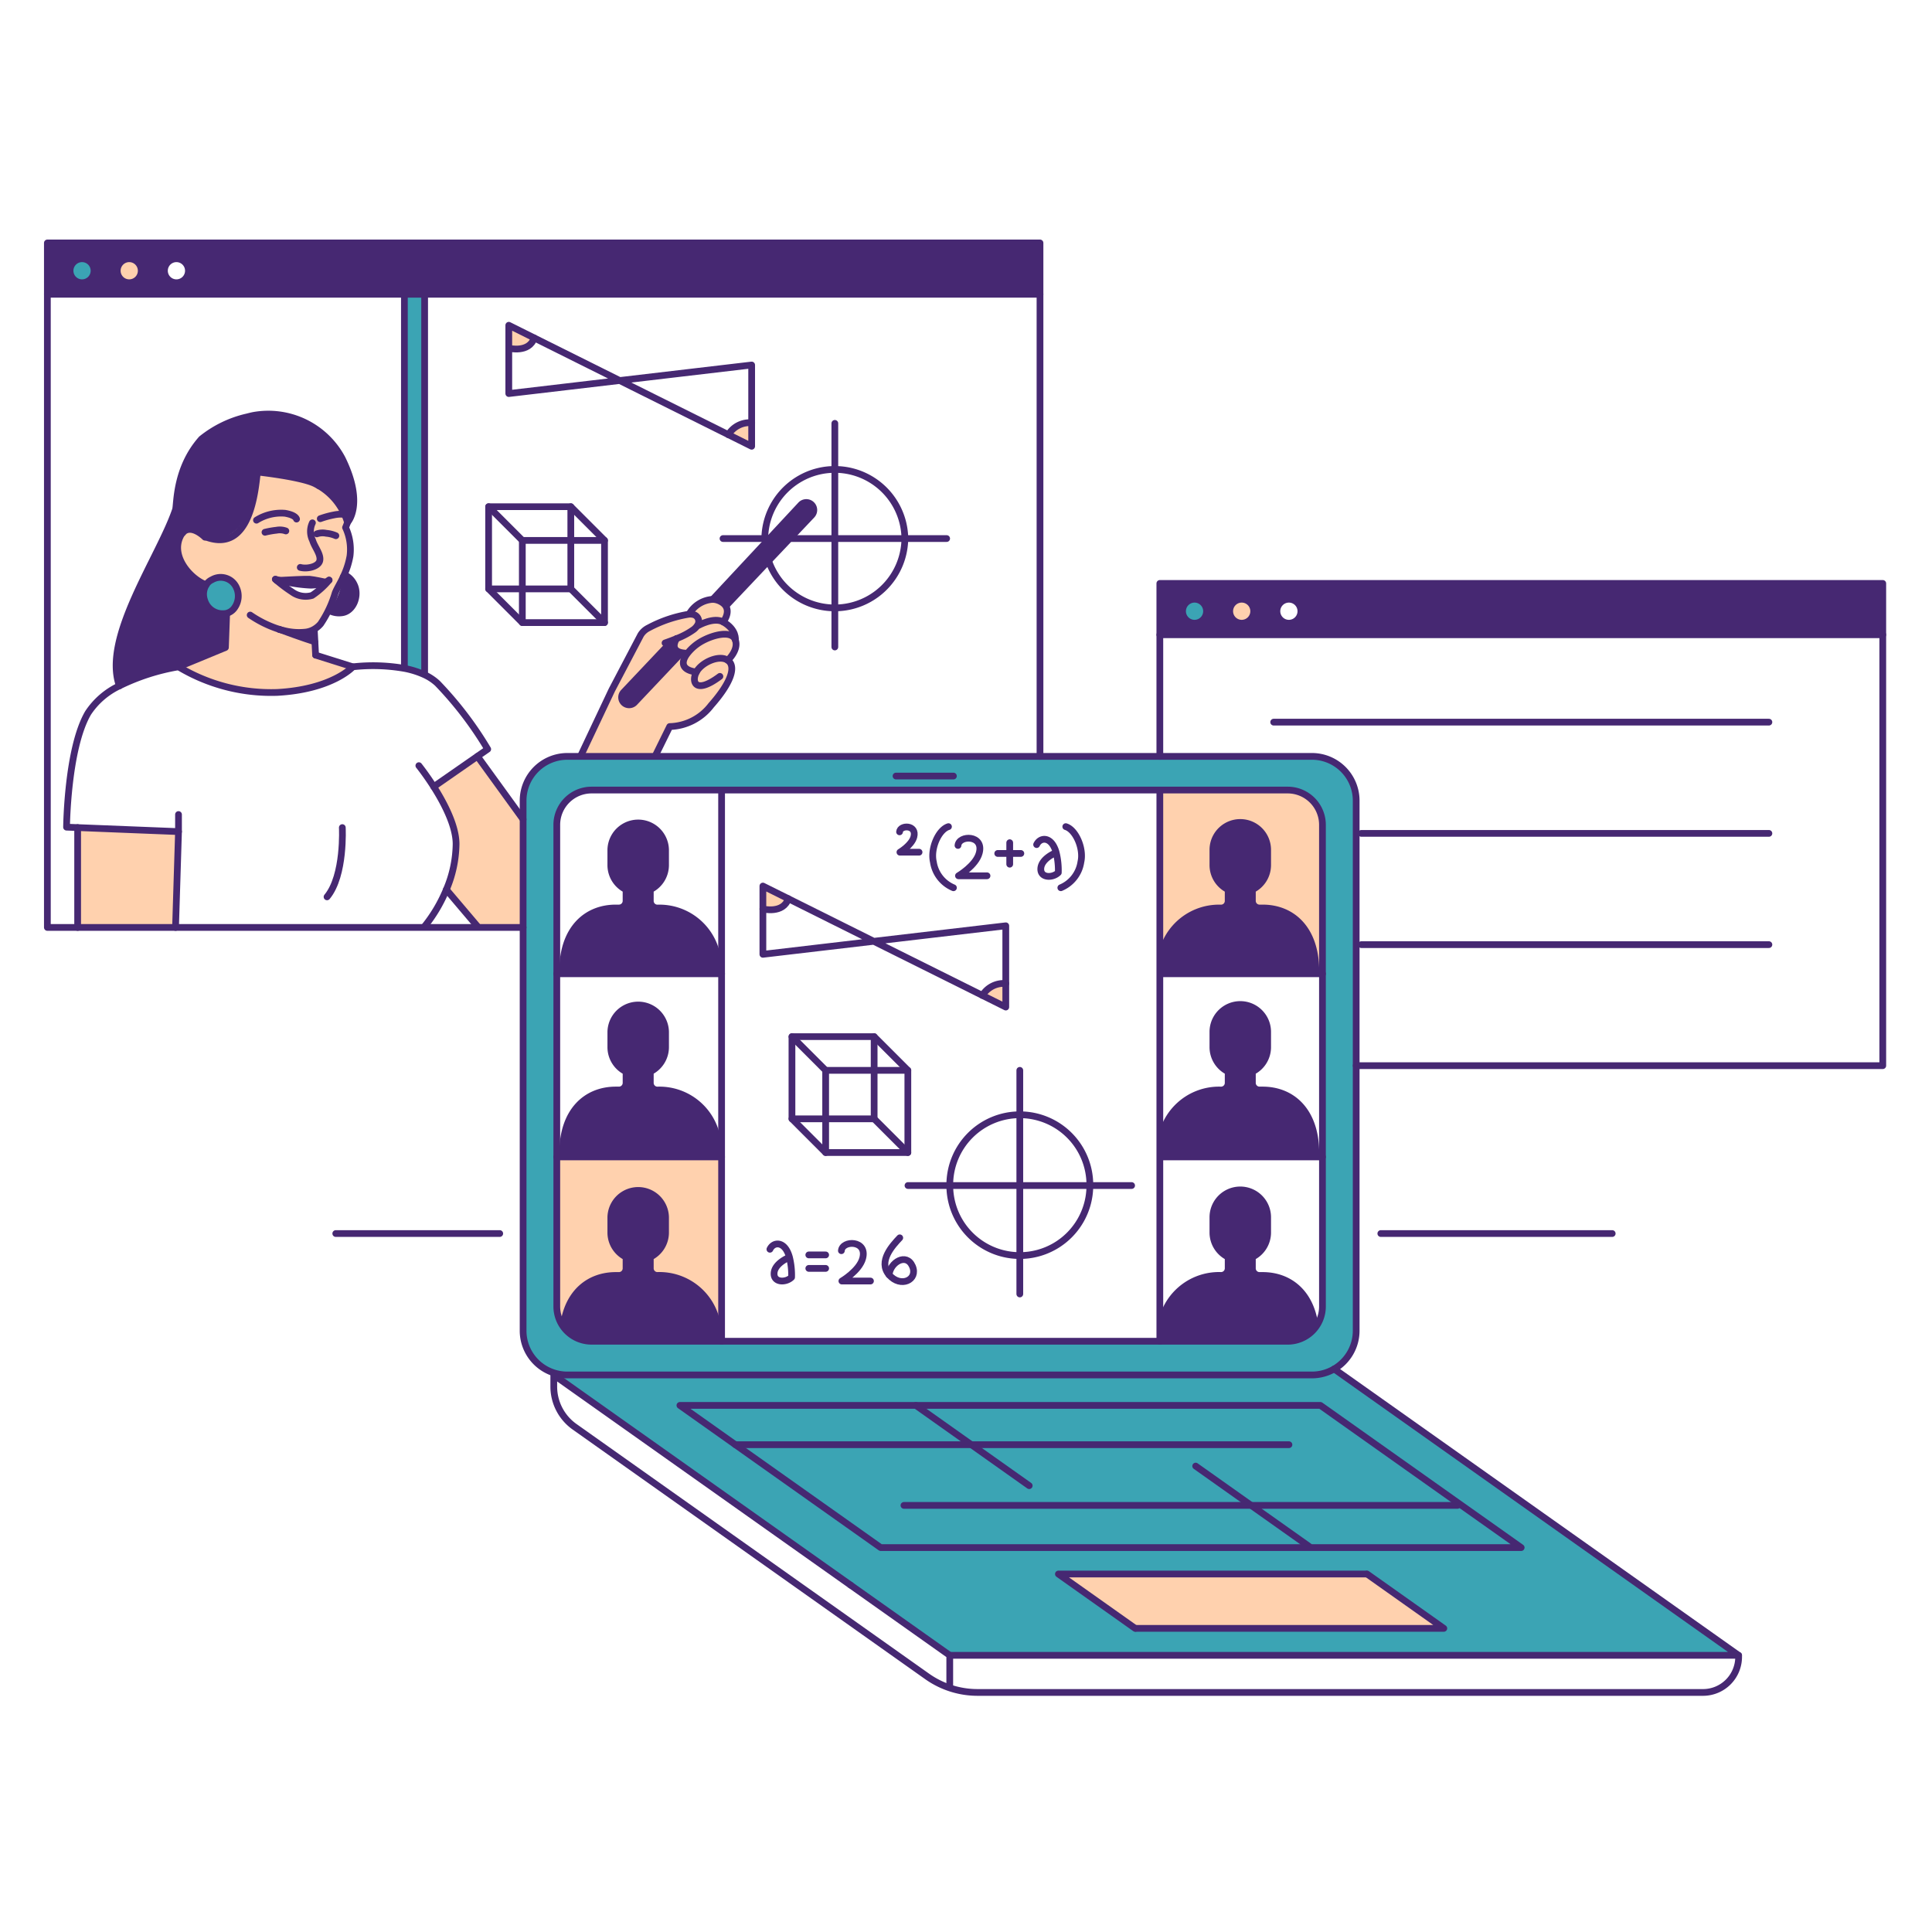 <?xml version="1.0" encoding="UTF-8"?> <svg xmlns="http://www.w3.org/2000/svg" viewBox="0 0 30 30"><g transform="matrix(0.15,0,0,0.15,0,0)"><defs><style>.a{fill:#462872;}.b{fill:#3ba4b4;}.c{fill:#ffd1ae;}.d{fill:none;stroke:#462872;stroke-linecap:round;stroke-linejoin:round;stroke-width:0.698px;}</style></defs><path class="a" d="M194.9,60.4V65.71H120.066V60.4Zm-60.237,2.875a1.241,1.241,0,1,0-1.242,1.242A1.239,1.239,0,0,0,134.667,63.271Zm-4.885,0a1.241,1.241,0,1,0-1.243,1.242A1.24,1.24,0,0,0,129.782,63.271Zm-4.886,0a1.241,1.241,0,1,0-1.242,1.242A1.24,1.24,0,0,0,124.9,63.271Z"></path><path class="b" d="M179.978,171.359H98.318l-10.27-7.272L57.327,142.335l.046-.206a4.589,4.589,0,0,0,1.361.206h77.071a4.575,4.575,0,0,0,2.307-.621Zm-44.47-11.153h21.965l-6.453-4.568-14.332-10.152h-66.3l5.744,4.069,15.041,10.651Zm-17.916,8.362h31.872l-7.946-5.626H109.566l7.946,5.626Z"></path><polygon class="b" points="157.473 160.206 135.508 160.206 135.508 160.077 129.52 155.837 150.881 155.837 151.02 155.638 157.473 160.206"></polygon><polygon class="b" points="100.555 149.555 94.811 145.486 136.688 145.486 151.02 155.638 150.881 155.837 129.52 155.837 135.508 160.077 135.508 160.206 91.168 160.206 76.127 149.555 100.555 149.555"></polygon><polygon class="c" points="149.464 168.568 117.592 168.568 117.512 168.568 109.566 162.942 141.438 162.942 141.518 162.942 149.464 168.568"></polygon><path class="b" d="M140.391,110.317v27.436a4.582,4.582,0,0,1-4.586,4.582H58.734a4.579,4.579,0,0,1-4.582-4.582V82.884A4.584,4.584,0,0,1,58.734,78.3h77.071a4.584,4.584,0,0,1,4.586,4.586Zm-3.49,24.93V85.386a3.6,3.6,0,0,0-3.6-3.6H61.239a3.6,3.6,0,0,0-3.6,3.6v49.861a3.6,3.6,0,0,0,3.6,3.6H133.3a3.6,3.6,0,0,0,3.6-3.6Z"></path><path class="c" d="M136.9,85.386V100.8h-.684v-.259c0-4.4-2.478-6.55-5.507-6.55h-.324a.739.739,0,0,1-.74-.736V92.093a2.834,2.834,0,0,0,1.581-2.54V87.975a2.834,2.834,0,0,0-5.668,0v1.578a2.834,2.834,0,0,0,1.581,2.54v1.166a.74.74,0,0,1-.216.52A.748.748,0,0,1,126.4,94a6.068,6.068,0,0,0-6.264,6.411h-.07V81.788H133.3A3.6,3.6,0,0,1,136.9,85.386Z"></path><path class="a" d="M136.133,137.247l.154.011a3.594,3.594,0,0,1-2.984,1.587H120.066v-.4h.07a6.068,6.068,0,0,1,6.264-6.411.737.737,0,0,0,.74-.736v-1.166a2.833,2.833,0,0,1-1.581-2.54v-1.577a2.834,2.834,0,0,1,5.668,0v1.577a2.833,2.833,0,0,1-1.581,2.54V131.3a.739.739,0,0,0,.74.736h.324C133.415,132.033,135.679,133.75,136.133,137.247Z"></path><path class="a" d="M136.217,119.39v.373H120.066v-.513h.07a6.068,6.068,0,0,1,6.264-6.41.744.744,0,0,0,.524-.217.736.736,0,0,0,.216-.52v-1.165a2.834,2.834,0,0,1-1.581-2.541V106.82a2.834,2.834,0,0,1,5.668,0V108.4a2.834,2.834,0,0,1-1.581,2.541V112.1a.74.74,0,0,0,.74.737h.324C133.739,112.84,136.217,114.993,136.217,119.39Z"></path><path class="a" d="M136.217,100.545v.259H120.066v-.4h.07A6.068,6.068,0,0,1,126.4,94a.748.748,0,0,0,.524-.216.74.74,0,0,0,.216-.52V92.093a2.834,2.834,0,0,1-1.581-2.54V87.975a2.834,2.834,0,0,1,5.668,0v1.578a2.834,2.834,0,0,1-1.581,2.54v1.166a.739.739,0,0,0,.74.736h.324C133.739,94,136.217,96.148,136.217,100.545Z"></path><path class="c" d="M128.539,62.032a1.241,1.241,0,1,1-1.238,1.239A1.24,1.24,0,0,1,128.539,62.032Z"></path><path class="b" d="M123.654,62.032a1.241,1.241,0,1,1-1.239,1.239A1.24,1.24,0,0,1,123.654,62.032Z"></path><path class="a" d="M107.66,25.149v5.315H4.9V25.149ZM19.505,28.025a1.241,1.241,0,1,0-1.242,1.242A1.24,1.24,0,0,0,19.505,28.025Zm-4.885,0a1.241,1.241,0,1,0-1.243,1.242A1.24,1.24,0,0,0,14.62,28.025Zm-4.886,0a1.241,1.241,0,1,0-1.242,1.242A1.24,1.24,0,0,0,9.734,28.025Z"></path><path class="c" d="M104.118,101.812v2.439l-2.415-1.2A2.586,2.586,0,0,1,104.118,101.812Z"></path><polygon class="b" points="94.811 145.486 100.555 149.555 76.127 149.555 70.383 145.486 94.811 145.486"></polygon><path class="a" d="M83.923,52.167a.777.777,0,0,1,.115,1.155l-2.2,2.324-2.275,2.4-4.278,4.523-.252.035a1.519,1.519,0,0,0-.335-.276,1.864,1.864,0,0,0-.91-.286v-.007L79.6,55.81l3.3-3.542a.774.774,0,0,1,.569-.248A.782.782,0,0,1,83.923,52.167Z"></path><path class="c" d="M78.974,91.723,81.6,93.032c-.513,1.595-2.628,1.071-2.628,1.071Z"></path><path class="c" d="M77.812,43.76V46.2L75.4,45A2.586,2.586,0,0,1,77.812,43.76Z"></path><path class="c" d="M76.123,66.251c.377,1.044-.785,2.1-.785,2.1-.89-.611-2.722.223-3.249,1.221-1.6-.216-1.56-1.05-1-1.835a4.984,4.984,0,0,1,1.406-1.274C73.747,65.71,75.746,65.208,76.123,66.251Z"></path><path class="c" d="M74.867,64.384c1.424.807,1.256,1.867,1.256,1.867-.377-1.043-2.376-.541-3.629.21a4.984,4.984,0,0,0-1.406,1.274l-.182-.123a2.236,2.236,0,0,1-.433-.066c-1.179-.293-.478-1.361-.429-1.438l0,0a7.859,7.859,0,0,0,1.769-.946,1.587,1.587,0,0,0,.394-.443l.115.017S73.914,63.843,74.867,64.384Z"></path><path class="c" d="M72.089,69.57c.527-1,2.359-1.832,3.249-1.221s.387,2.275-1.72,4.662a5.589,5.589,0,0,1-4.289,2.2l-1.5,3.047V78.3H60.109V78.26l3.221-6.823,2.99-5.7a1.96,1.96,0,0,1,.8-.729,13.419,13.419,0,0,1,4.219-1.431,1.438,1.438,0,0,1,.475.049.724.724,0,0,1,.394,1.089,1.587,1.587,0,0,1-.394.443,7.859,7.859,0,0,1-1.769.946l0,0c-.192.077-.373.15-.534.21l.028.076-4.983,5.27a.774.774,0,0,0,.115,1.152.786.786,0,0,0,.457.146.777.777,0,0,0,.569-.248l4.652-4.92.125-.248a2.236,2.236,0,0,0,.433.066l.181.123C70.529,68.52,70.491,69.354,72.089,69.57Z"></path><path class="c" d="M75.034,62.608c.653.754-.167,1.776-.167,1.776-.953-.541-2.541.349-2.541.349l-.115-.017a.724.724,0,0,0-.394-1.089,1.438,1.438,0,0,0-.475-.049v0a3.011,3.011,0,0,1,2.447-1.529,1.864,1.864,0,0,1,.91.286A1.519,1.519,0,0,1,75.034,62.608Z"></path><path class="a" d="M74.7,138.444v.4H61.239a3.584,3.584,0,0,1-2.966-1.563l.052-.035c.454-3.5,2.719-5.214,5.42-5.214h.328a.736.736,0,0,0,.736-.736v-1.166a2.829,2.829,0,0,1-1.577-2.54v-1.577a2.834,2.834,0,1,1,5.667,0v1.577a2.832,2.832,0,0,1-1.58,2.54V131.3a.737.737,0,0,0,.736.736,6.069,6.069,0,0,1,6.268,6.411Z"></path><path class="c" d="M74.7,119.763v18.681h-.376a6.069,6.069,0,0,0-6.268-6.411.737.737,0,0,1-.736-.736v-1.166a2.832,2.832,0,0,0,1.58-2.54v-1.577a2.834,2.834,0,0,0-5.667,0v1.577a2.829,2.829,0,0,0,1.577,2.54V131.3a.736.736,0,0,1-.736.736h-.328c-2.7,0-4.966,1.717-5.42,5.214l-.052.035a3.574,3.574,0,0,1-.632-2.035V119.763H74.7Z"></path><path class="a" d="M74.7,119.25v.513H58.242v-.373c0-4.4,2.477-6.55,5.5-6.55h.328a.737.737,0,0,0,.736-.737v-1.165a2.831,2.831,0,0,1-1.577-2.541V106.82a2.834,2.834,0,1,1,5.667,0V108.4a2.834,2.834,0,0,1-1.58,2.541V112.1a.739.739,0,0,0,.736.737,6.069,6.069,0,0,1,6.268,6.41Z"></path><path class="a" d="M74.7,100.406v.4H58.242v-.259c0-4.4,2.477-6.55,5.5-6.55h.328a.737.737,0,0,0,.736-.736V92.093a2.831,2.831,0,0,1-1.577-2.54V87.975a2.834,2.834,0,1,1,5.667,0v1.578a2.833,2.833,0,0,1-1.58,2.54v1.166a.737.737,0,0,0,.736.736,6.069,6.069,0,0,1,6.268,6.411Z"></path><path class="a" d="M70.473,67.546l-.125.248L65.7,72.714a.777.777,0,0,1-.569.248.786.786,0,0,1-.457-.146.774.774,0,0,1-.115-1.152l4.983-5.27-.028-.076c.161-.06.342-.133.534-.21C70,66.185,69.294,67.253,70.473,67.546Z"></path><path class="c" d="M52.669,33.671,55.3,34.98c-.509,1.594-2.627,1.071-2.627,1.071Z"></path><path class="c" d="M54.152,84.82V96.009H49.427v-.116l-3.221-3.8a12.4,12.4,0,0,0,1.008-4.725c0-1.888-1.242-4.244-2.314-5.929L49.427,78.3Z"></path><path class="b" d="M43.958,30.464V69.731l-.049.1a8.908,8.908,0,0,0-2.076-.645l.031-.157V30.464Z"></path><path class="a" d="M36.661,60.5c.569,1.134-.063,2.782-1.263,2.932a2.149,2.149,0,0,1-1.246-.2,8.545,8.545,0,0,0,1.12-2.387c.147-.353.387-.737.621-1.225A2.146,2.146,0,0,1,36.661,60.5Z"></path><path class="c" d="M32.672,67.818l3.856,1.215s-2.121,2.345-7.841,2.652a18.613,18.613,0,0,1-10.208-2.652l4.858-2.007L20.186,63.76c.021,0-.415-3.48-.394-3.483.6-.077,4.826,3.675,5.171,3.179l.936.216a11.558,11.558,0,0,0,2.98,1.466l.035.011c.307.115,2.617.963,3.667,1.284H32.6l.01.192Z"></path><path class="c" d="M34.061,60.057a2.22,2.22,0,0,1-.352.206s-1.2-.262-1.641-.3c-.352-.031-2.348.067-3.116.112-.188.007-.3.014-.3.014v0a15.065,15.065,0,0,0,1.577,1.18,2.379,2.379,0,0,0,2.08.363A8.278,8.278,0,0,0,34.061,60.057Zm-15.138-4.92c.547-.6,1.308-.269,1.8.066a2.8,2.8,0,0,0,1.742.53c3.287-.216,3.981-5.126,4.187-6.871,0,0,4.506.488,5.961,1.207.139.07.279.147.415.224a6.524,6.524,0,0,1,2.953,3.779l-.035.1c-.091.262-.171.436-.171.436a5.383,5.383,0,0,1,.46,2.956,8.266,8.266,0,0,1-.694,2.153c-.311.66-.639,1.176-.834,1.651a11.548,11.548,0,0,1-1.508,3.21,2.574,2.574,0,0,1-.694.58,2.29,2.29,0,0,1-.81.275,6.32,6.32,0,0,1-2.335-.164c-.146-.035-.3-.073-.443-.118l-.035-.011a11.589,11.589,0,0,1-2.98-1.466l-1.633-.216a2.478,2.478,0,0,0,.234-2.8c-.6-.942-1.033-1.319-2.555-.645a2.105,2.105,0,0,0-.872.848l-.105.474c-1.022-.589-3.3-3.667-2.324-5.761A1.572,1.572,0,0,1,18.923,55.137Z"></path><path class="a" d="M26.645,48.844a.03.03,0,0,1,0,.018c-.216,1.874-1.005,7.388-4.945,6.84a1.56,1.56,0,0,1-.757-.332c-.454-.363-1.382-.942-2.024-.233a1.674,1.674,0,0,0-.28.436c-.977,2.094.859,3.811,1.881,4.4l.824.566a2.134,2.134,0,0,0-.056,2.059c.429,1.211,1.413,1.074,2.164,1.092l-.119,3.336-4.858,2.007A22.223,22.223,0,0,0,12.362,71c-1.811-5.032,4.149-13.341,5.807-18.23.174-.51-.039-4.244,2.694-7.325a11.643,11.643,0,0,1,4.742-2.293q.3-.078.576-.139a8.653,8.653,0,0,1,9.245,4.456c2.338,4.764.551,6.6.551,6.6a6.522,6.522,0,0,0-2.952-3.779,10.086,10.086,0,0,0-4.279-2.077C26.6,47.867,26.631,48.722,26.645,48.844Z"></path><path class="a" d="M33.025,50.293c-.136-.077-.276-.154-.416-.224-1.455-.719-5.96-1.207-5.96-1.207a.03.03,0,0,0,0-.018c-.014-.122-.045-.977,2.1-.628A10.086,10.086,0,0,1,33.025,50.293Z"></path><path class="a" d="M32.533,65.211l.066,1.222h-.018c-1.05-.321-3.36-1.169-3.667-1.284.146.045.3.083.443.118a6.318,6.318,0,0,0,2.335.164,2.284,2.284,0,0,0,.809-.275Z"></path><path class="b" d="M23.267,63.519A1.935,1.935,0,0,1,21.18,62.14a1.865,1.865,0,0,1,.168-1.6,1.3,1.3,0,0,1,.6-.527,1.775,1.775,0,0,1,2.526.816,2.1,2.1,0,0,1-.174,2.056,1.417,1.417,0,0,1-.984.631C23.3,63.515,23.285,63.519,23.267,63.519Z"></path><polygon class="c" points="18.479 86.087 18.172 96.009 8.038 96.009 8.038 85.672 18.479 86.087"></polygon><path class="c" d="M13.377,26.786a1.241,1.241,0,1,1-1.239,1.239A1.24,1.24,0,0,1,13.377,26.786Z"></path><path class="b" d="M8.492,26.786a1.241,1.241,0,1,1-1.239,1.239A1.24,1.24,0,0,1,8.492,26.786Z"></path><path class="d" d="M138.112,141.714a4.575,4.575,0,0,1-2.307.621H58.734a4.579,4.579,0,0,1-4.582-4.582V82.884A4.584,4.584,0,0,1,58.734,78.3h77.071a4.584,4.584,0,0,1,4.586,4.586v54.869A4.581,4.581,0,0,1,138.112,141.714Z"></path><path class="d" d="M74.7,138.845H61.239a3.6,3.6,0,0,1-3.6-3.6V85.386a3.6,3.6,0,0,1,3.6-3.6H133.3a3.6,3.6,0,0,1,3.6,3.6v49.861a3.6,3.6,0,0,1-3.6,3.6H74.7Z"></path><line class="d" x1="92.755" y1="80.336" x2="98.698" y2="80.336"></line><polyline class="d" points="74.699 81.788 74.699 100.406 74.699 100.804 74.699 119.25 74.699 119.763 74.699 138.444 74.699 138.845"></polyline><polyline class="d" points="120.066 81.788 120.066 100.406 120.066 100.804 120.066 119.25 120.066 119.763 120.066 138.444 120.066 138.845"></polyline><polyline class="d" points="57.641 100.804 58.242 100.804 74.699 100.804"></polyline><polyline class="d" points="57.641 119.763 58.242 119.763 74.699 119.763"></polyline><path class="d" d="M74.323,100.406A6.069,6.069,0,0,0,68.055,94a.737.737,0,0,1-.736-.736V92.093a2.833,2.833,0,0,0,1.58-2.54V87.975a2.834,2.834,0,0,0-5.667,0v1.578a2.831,2.831,0,0,0,1.577,2.54v1.166a.737.737,0,0,1-.736.736h-.328c-3.026,0-5.5,2.153-5.5,6.55"></path><path class="d" d="M74.323,119.25a6.069,6.069,0,0,0-6.268-6.41.739.739,0,0,1-.736-.737v-1.165A2.834,2.834,0,0,0,68.9,108.4V106.82a2.834,2.834,0,0,0-5.667,0V108.4a2.831,2.831,0,0,0,1.577,2.541V112.1a.737.737,0,0,1-.736.737h-.328c-3.026,0-5.5,2.153-5.5,6.55"></path><path class="d" d="M74.323,138.444a6.069,6.069,0,0,0-6.268-6.411.737.737,0,0,1-.736-.736v-1.166a2.832,2.832,0,0,0,1.58-2.54v-1.577a2.834,2.834,0,0,0-5.667,0v1.577a2.829,2.829,0,0,0,1.577,2.54V131.3a.736.736,0,0,1-.736.736h-.328c-2.7,0-4.966,1.717-5.42,5.214"></path><polyline class="d" points="136.901 100.804 136.217 100.804 120.108 100.804"></polyline><polyline class="d" points="136.901 119.763 136.217 119.763 120.108 119.763"></polyline><path class="d" d="M120.136,100.406A6.068,6.068,0,0,1,126.4,94a.748.748,0,0,0,.524-.216.74.74,0,0,0,.216-.52V92.093a2.834,2.834,0,0,1-1.581-2.54V87.975a2.834,2.834,0,0,1,5.668,0v1.578a2.834,2.834,0,0,1-1.581,2.54v1.166a.739.739,0,0,0,.74.736h.324c3.029,0,5.507,2.153,5.507,6.55"></path><path class="d" d="M120.136,119.25a6.068,6.068,0,0,1,6.264-6.41.744.744,0,0,0,.524-.217.736.736,0,0,0,.216-.52v-1.165a2.834,2.834,0,0,1-1.581-2.541V106.82a2.834,2.834,0,0,1,5.668,0V108.4a2.834,2.834,0,0,1-1.581,2.541V112.1a.74.74,0,0,0,.74.737h.324c3.029,0,5.507,2.153,5.507,6.55"></path><path class="d" d="M120.136,138.444a6.068,6.068,0,0,1,6.264-6.411.737.737,0,0,0,.74-.736v-1.166a2.833,2.833,0,0,1-1.581-2.54v-1.577a2.834,2.834,0,0,1,5.668,0v1.577a2.833,2.833,0,0,1-1.581,2.54V131.3a.739.739,0,0,0,.74.736h.324c2.7,0,4.969,1.717,5.423,5.214"></path><polyline class="d" points="120.066 78.298 120.066 65.71 120.066 60.396 194.904 60.396 194.904 65.71 194.904 110.317 140.391 110.317"></polyline><line class="d" x1="120.066" y1="65.71" x2="194.904" y2="65.71"></line><path class="d" d="M124.9,63.271a1.241,1.241,0,1,1-1.242-1.239A1.24,1.24,0,0,1,124.9,63.271Z"></path><path class="d" d="M129.782,63.271a1.241,1.241,0,1,1-1.243-1.239A1.24,1.24,0,0,1,129.782,63.271Z"></path><path class="d" d="M134.667,63.271a1.241,1.241,0,1,1-1.242-1.239A1.239,1.239,0,0,1,134.667,63.271Z"></path><polyline class="d" points="54.152 96.009 49.427 96.009 43.958 96.009 18.172 96.009 8.038 96.009 4.904 96.009 4.904 30.464 4.904 25.149 107.66 25.149 107.66 30.464 107.66 78.298"></polyline><polyline class="d" points="4.904 30.464 41.864 30.464 43.958 30.464 107.66 30.464"></polyline><path class="d" d="M9.734,28.025a1.241,1.241,0,1,1-1.242-1.239A1.241,1.241,0,0,1,9.734,28.025Z"></path><path class="d" d="M14.62,28.025a1.241,1.241,0,1,1-1.243-1.239A1.241,1.241,0,0,1,14.62,28.025Z"></path><path class="d" d="M19.505,28.025a1.241,1.241,0,1,1-1.242-1.239A1.241,1.241,0,0,1,19.505,28.025Z"></path><path class="d" d="M88.048,164.087,57.327,142.335v1.2a5.1,5.1,0,0,0,2.157,4.167l36.5,25.845a9.029,9.029,0,0,0,5.2,1.654h75.113a3.684,3.684,0,0,0,3.686-3.685v-.154"></path><polyline class="d" points="138.112 141.714 179.978 171.359 98.318 171.359"></polyline><line class="d" x1="131.851" y1="74.756" x2="183.116" y2="74.756"></line><line class="d" x1="140.925" y1="86.272" x2="183.116" y2="86.272"></line><line class="d" x1="140.925" y1="97.788" x2="183.116" y2="97.788"></line><line class="d" x1="34.759" y1="127.696" x2="51.733" y2="127.696"></line><line class="d" x1="142.942" y1="127.696" x2="166.895" y2="127.696"></line><polyline class="d" points="88.048 164.087 98.318 171.359 98.318 174.643"></polyline><polyline class="d" points="117.512 168.568 109.566 162.942 141.438 162.942"></polyline><polyline class="d" points="141.518 162.942 149.464 168.568 117.592 168.568"></polyline><polyline class="d" points="157.473 160.206 135.508 160.206 91.168 160.206 76.127 149.555 70.383 145.486 94.811 145.486 136.688 145.486 151.02 155.638 157.473 160.206"></polyline><polyline class="d" points="76.127 149.555 100.555 149.555 133.432 149.555"></polyline><polyline class="d" points="93.576 155.837 129.52 155.837 150.881 155.837"></polyline><polyline class="d" points="94.811 145.486 100.555 149.555 106.543 153.796"></polyline><polyline class="d" points="123.776 151.768 129.52 155.837 135.508 160.077"></polyline><path class="d" d="M105.57,115.4a7.253,7.253,0,0,1,7.252,7.255.405.405,0,0,1,0,.07,7.248,7.248,0,0,1-14.5,0,.405.405,0,0,1,0-.07A7.253,7.253,0,0,1,105.57,115.4Z"></path><polyline class="d" points="105.57 110.802 105.57 115.401 105.57 122.726 105.57 129.908 105.57 133.953"></polyline><polyline class="d" points="117.145 122.726 112.818 122.726 105.57 122.726 98.322 122.726 93.994 122.726"></polyline><path class="d" d="M79.17,55.677a7.252,7.252,0,0,1,14.5,0,.611.611,0,0,1,0,.074,7.253,7.253,0,0,1-14.106,2.3"></path><polyline class="d" points="86.422 43.826 86.422 48.426 86.422 55.751 86.422 62.929 86.422 66.977"></polyline><polyline class="d" points="79.529 55.751 79.17 55.751 74.846 55.751"></polyline><polyline class="d" points="97.997 55.751 93.67 55.751 86.422 55.751 81.951 55.751"></polyline><polygon class="d" points="78.974 94.103 78.974 98.79 90.452 97.443 104.118 95.838 104.118 101.812 104.118 104.251 101.703 103.047 90.452 97.443 81.602 93.032 78.974 91.723 78.974 94.103"></polygon><path class="d" d="M78.974,94.1s2.115.524,2.628-1.071"></path><path class="d" d="M101.7,103.047a2.586,2.586,0,0,1,2.415-1.235"></path><polygon class="d" points="52.669 36.051 52.669 40.741 64.15 39.391 77.812 37.785 77.812 43.76 77.812 46.199 75.397 44.995 64.15 39.391 55.296 34.98 52.669 33.671 52.669 36.051"></polygon><path class="d" d="M52.669,36.051s2.118.523,2.627-1.071"></path><path class="d" d="M75.4,45a2.586,2.586,0,0,1,2.415-1.235"></path><polygon class="d" points="93.98 119.31 85.472 119.31 85.472 115.82 85.472 110.802 90.491 110.802 93.98 110.802 93.98 119.31"></polygon><polygon class="d" points="90.491 115.82 85.472 115.82 81.983 115.82 81.983 107.312 90.491 107.312 90.491 110.802 90.491 115.82"></polygon><line class="d" x1="81.983" y1="107.312" x2="85.472" y2="110.802"></line><line class="d" x1="90.491" y1="107.312" x2="93.98" y2="110.802"></line><line class="d" x1="90.491" y1="115.82" x2="93.98" y2="119.31"></line><line class="d" x1="81.983" y1="115.82" x2="85.472" y2="119.31"></line><polygon class="d" points="62.579 64.451 54.071 64.451 54.071 60.961 54.071 55.943 59.09 55.943 62.579 55.943 62.579 64.451"></polygon><polygon class="d" points="59.09 60.961 54.071 60.961 50.582 60.961 50.582 52.453 59.09 52.453 59.09 55.943 59.09 60.961"></polygon><line class="d" x1="50.582" y1="52.453" x2="54.071" y2="55.943"></line><line class="d" x1="59.09" y1="52.453" x2="62.579" y2="55.943"></line><line class="d" x1="59.09" y1="60.961" x2="62.579" y2="64.451"></line><line class="d" x1="50.582" y1="60.961" x2="54.071" y2="64.451"></line><path class="d" d="M81.634,130.194s-1.428.58-1.5,1.592,1.232,1.015,1.811.436a7.623,7.623,0,0,0-.216-2.052,3.147,3.147,0,0,0-.255-.667c-.541-1.012-1.448-.869-1.773-.181"></path><path class="d" d="M109.245,88.3s-1.428.579-1.5,1.595,1.232,1.016,1.811.436a7.641,7.641,0,0,0-.216-2.055,3.013,3.013,0,0,0-.255-.663c-.541-1.016-1.448-.869-1.773-.182"></path><line class="d" x1="83.727" y1="129.908" x2="85.472" y2="129.908"></line><line class="d" x1="83.727" y1="131.304" x2="85.472" y2="131.304"></line><path class="d" d="M87.1,129.472c.087-1.1,2.712-1.12,2.206.785-.346,1.295-2.154,2.356-2.154,2.356h2.96"></path><path class="d" d="M99.17,87.521c.09-1.095,2.715-1.12,2.2.782-.345,1.3-2.15,2.359-2.15,2.359h2.956"></path><path class="d" d="M93.122,86.112c.059-.737,1.822-.751,1.48.527-.231.865-1.442,1.58-1.442,1.58h1.982"></path><path class="d" d="M92.04,131.974c1.2,1.389,3.033.513,2.411-.9S92.152,130.672,92.04,131.974Z"></path><path class="d" d="M93.143,128.139c-.719.764-2.3,2.443-1.1,3.835"></path><polyline class="d" points="104.526 87.235 104.526 88.349 104.526 89.462"></polyline><polyline class="d" points="103.284 88.349 104.526 88.349 105.678 88.349"></polyline><path class="d" d="M98.185,85.574c-1.029.314-1.884,2.272-1.563,3.65A3.436,3.436,0,0,0,98.7,91.9"></path><path class="d" d="M110.33,85.574c1.029.314,1.884,2.272,1.563,3.65a3.442,3.442,0,0,1-2.076,2.674"></path><line class="d" x1="41.864" y1="30.464" x2="41.864" y2="69.033"></line><line class="d" x1="43.958" y1="30.464" x2="43.958" y2="69.731"></line><path class="d" d="M18.479,84.321v1.766L8.038,85.672,6.89,85.627s.077-8.139,2.226-11.82A7.931,7.931,0,0,1,12.362,71a22.223,22.223,0,0,1,6.117-1.971,18.613,18.613,0,0,0,10.208,2.652c5.72-.307,7.841-2.652,7.841-2.652a18.845,18.845,0,0,1,5.305.157,8.908,8.908,0,0,1,2.076.645,5.156,5.156,0,0,1,1.379.908,37.329,37.329,0,0,1,5.2,6.815l-1.064.74L44.9,81.439"></path><line class="d" x1="8.038" y1="85.672" x2="8.038" y2="96.009"></line><line class="d" x1="18.479" y1="86.087" x2="18.172" y2="96.009"></line><path class="d" d="M43.361,79.261s.719.894,1.539,2.178c1.072,1.685,2.311,4.041,2.314,5.929a12.4,12.4,0,0,1-1.008,4.725,15.612,15.612,0,0,1-2.248,3.8"></path><path class="d" d="M35.436,85.672s.265,4.948-1.581,7.171"></path><path class="d" d="M34.77,55.458a3.175,3.175,0,0,0-1-.252,1.837,1.837,0,0,0-.974.06"></path><path class="d" d="M27.431,55.1a8.982,8.982,0,0,1,1.186-.21,1.848,1.848,0,0,1,.974.074"></path><path class="d" d="M32.341,54.124a2.074,2.074,0,0,0,.017,1.812c.206.691.866,1.427.75,2.08s-1.319.914-2.024.722"></path><path class="d" d="M28.879,65.138a11.558,11.558,0,0,1-2.98-1.466"></path><path class="d" d="M35.537,59.715c-.31.66-.638,1.176-.834,1.651a11.574,11.574,0,0,1-1.507,3.21,2.578,2.578,0,0,1-.7.58,2.284,2.284,0,0,1-.809.275,6.318,6.318,0,0,1-2.335-.164c-.147-.035-.3-.073-.443-.118"></path><path class="d" d="M35.942,54.17c-.091.262-.171.436-.171.436a5.379,5.379,0,0,1,.461,2.956,8.3,8.3,0,0,1-.7,2.153"></path><path class="d" d="M26.551,53.849a4.822,4.822,0,0,1,2.946-.716c1.13.192,1.193.583,1.2.6"></path><path class="d" d="M35.572,53.245a3.2,3.2,0,0,0-.991.059,9.3,9.3,0,0,0-1.427.391"></path><path class="d" d="M34.065,60.054l0,0a2.22,2.22,0,0,1-.352.206,4.1,4.1,0,0,1-1.525.318,14.814,14.814,0,0,1-3.232-.5c-.227-.056-.384-.1-.436-.112"></path><path class="d" d="M28.5,59.963s.059.049.154.132a15.065,15.065,0,0,0,1.577,1.18,2.379,2.379,0,0,0,2.08.363,8.278,8.278,0,0,0,1.755-1.581"></path><polyline class="d" points="32.533 65.211 32.599 66.433 32.609 66.625 32.672 67.818"></polyline><line class="d" x1="36.528" y1="69.033" x2="32.672" y2="67.818"></line><polyline class="d" points="23.456 63.69 23.337 67.026 18.479 69.033"></polyline><path class="d" d="M21.215,55.608s-1.413-1.438-2.292-.471a1.674,1.674,0,0,0-.28.436c-.977,2.094,1.11,4.393,2.7,4.966"></path><path class="d" d="M18.923,55.137l0,.006"></path><path class="d" d="M24.3,62.884a2.08,2.08,0,0,0,.174-2.056,1.78,1.78,0,0,0-2.526-.816,1.338,1.338,0,0,0-.6.527,1.865,1.865,0,0,0-.168,1.6,1.945,1.945,0,0,0,2.087,1.379c.014,0,.028,0,.042,0A1.425,1.425,0,0,0,24.3,62.884Z"></path><path class="d" d="M34.148,63.233a2.124,2.124,0,0,0,1.246.2c1.2-.15,1.832-1.8,1.264-2.932a2.111,2.111,0,0,0-.772-.879"></path><path class="d" d="M28.649,60.092s.115-.007.3-.014c.768-.045,2.764-.143,3.116-.112.437.035,1.641.3,1.641.3"></path><path class="d" d="M28.879,65.138l.035.011c.307.115,2.617.963,3.667,1.284"></path><path class="d" d="M26.645,48.844c-.014-.122-.045-.977,2.1-.628a10.086,10.086,0,0,1,4.279,2.077l.01.01"></path><path class="d" d="M22.426,45.822s3.727-.213,4.219,3.022a.03.03,0,0,1,0,.018"></path><path class="d" d="M21.3,55.587c4.6,1.734,5.119-4.778,5.346-6.725,0,0,4.5.488,5.96,1.207.14.07.28.147.416.224a6.522,6.522,0,0,1,2.952,3.779s1.787-1.835-.551-6.6a8.653,8.653,0,0,0-9.245-4.456q-.278.061-.576.139a11.643,11.643,0,0,0-4.742,2.293c-2.733,3.081-2.52,6.815-2.694,7.325-1.658,4.889-7.618,13.2-5.807,18.23"></path><path class="d" d="M70.048,66.105a7.859,7.859,0,0,0,1.769-.946,1.587,1.587,0,0,0,.394-.443.724.724,0,0,0-.394-1.089,1.438,1.438,0,0,0-.475-.049,13.419,13.419,0,0,0-4.219,1.431,1.951,1.951,0,0,0-.8.729l-2.991,5.7L60.109,78.26"></path><path class="d" d="M68.844,66.559s.275-.091.666-.241c.161-.06.342-.133.534-.21"></path><line class="d" x1="49.427" y1="78.298" x2="54.152" y2="84.82"></line><line class="d" x1="46.206" y1="92.093" x2="49.427" y2="95.893"></line><path class="d" d="M67.828,78.26l1.5-3.047a5.589,5.589,0,0,0,4.289-2.2c2.107-2.387,2.606-4.052,1.72-4.662s-2.722.223-3.249,1.221-.122,2.359,2.436.447"></path><path class="d" d="M75.338,68.349s1.162-1.054.785-2.1-2.376-.541-3.629.21a4.984,4.984,0,0,0-1.406,1.274c-.559.785-.6,1.619,1,1.835"></path><path class="d" d="M76.123,66.251s.168-1.06-1.256-1.867c-.953-.541-2.541.349-2.541.349"></path><path class="d" d="M70.048,66.105l0,0c-.049.077-.75,1.145.429,1.438a2.236,2.236,0,0,0,.433.066"></path><path class="d" d="M75.286,62.573l4.278-4.523,2.275-2.4,2.2-2.324A.777.777,0,0,0,82.9,52.268L79.6,55.81l-5.807,6.229"></path><path class="d" d="M69.538,66.394l-4.983,5.27a.774.774,0,0,0,.115,1.152.786.786,0,0,0,.457.146.777.777,0,0,0,.569-.248l4.652-4.92"></path><path class="d" d="M74.867,64.384s.82-1.022.167-1.776a1.519,1.519,0,0,0-.335-.276,1.864,1.864,0,0,0-.91-.286,3.011,3.011,0,0,0-2.447,1.529"></path></g></svg> 